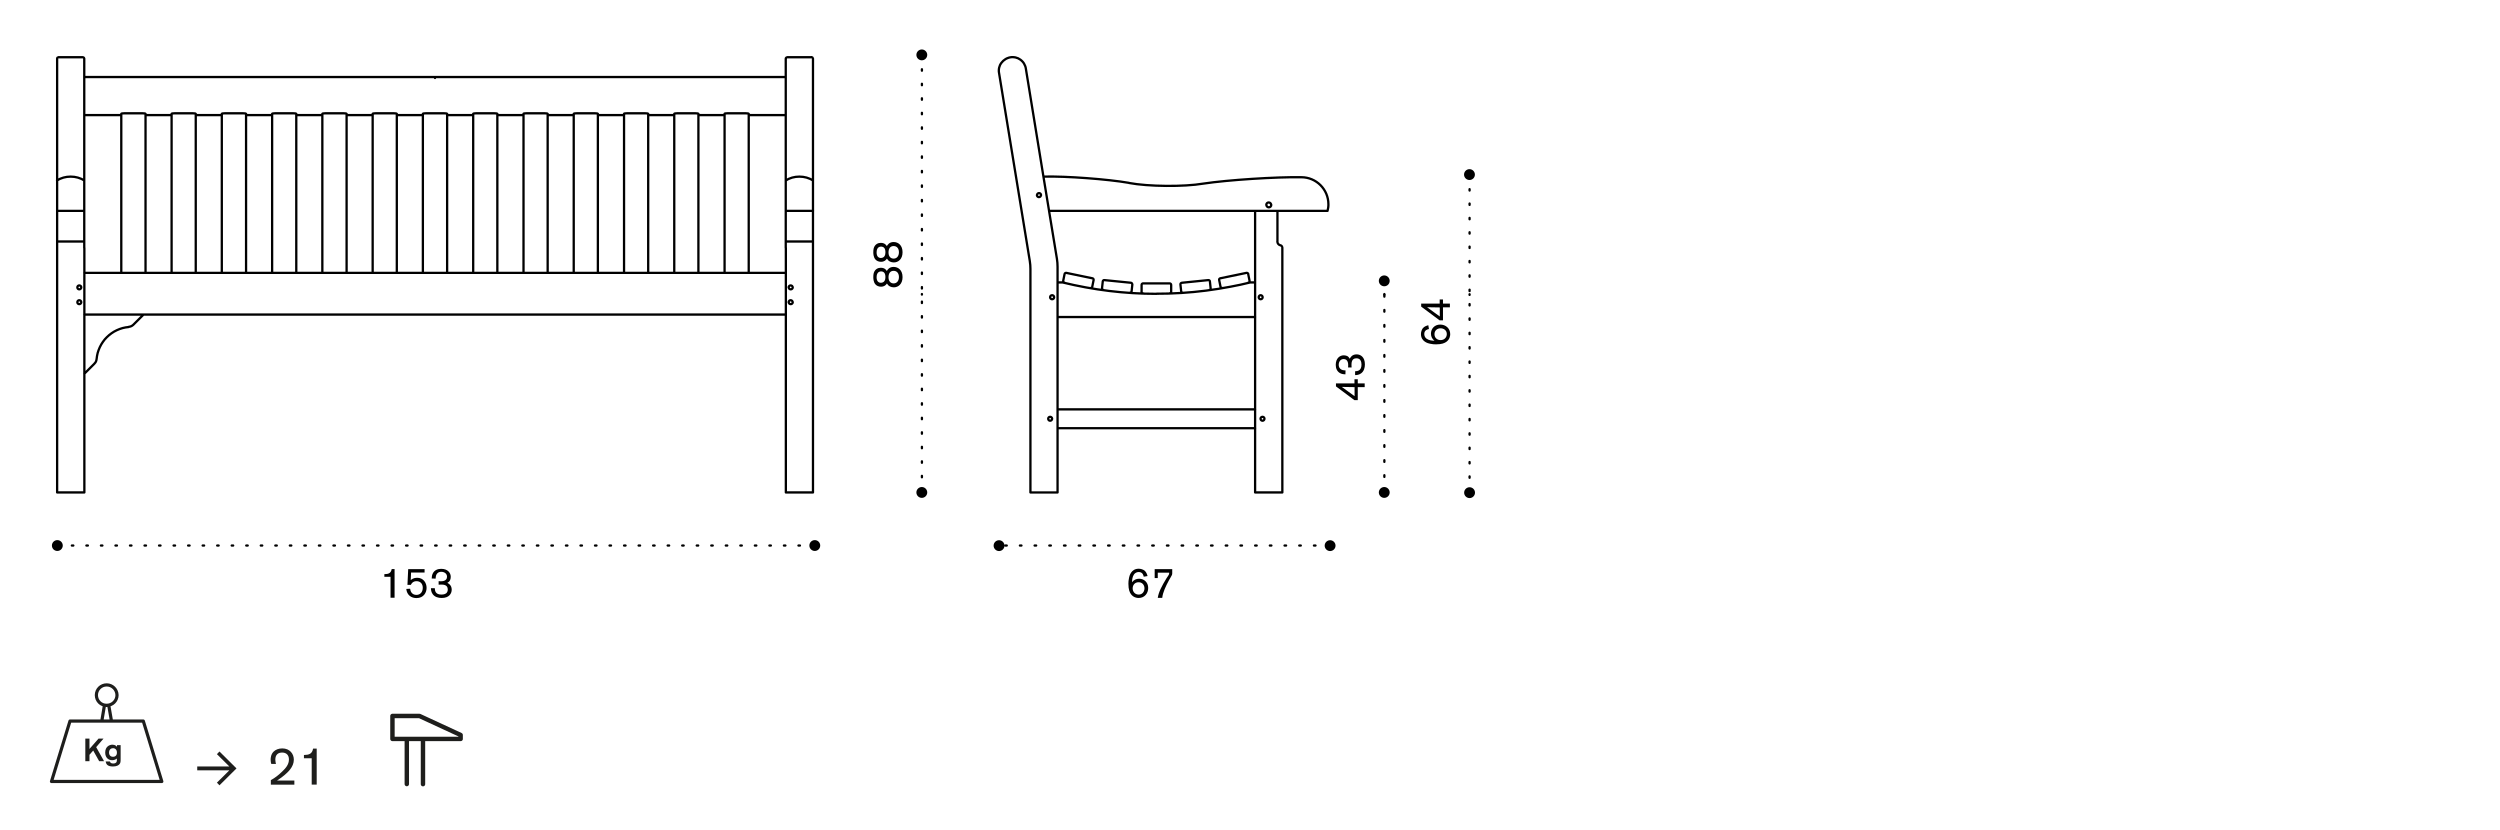 <?xml version="1.0" encoding="utf-8"?>
<!-- Generator: Adobe Illustrator 25.3.1, SVG Export Plug-In . SVG Version: 6.00 Build 0)  -->
<svg version="1.1" id="Livello_1" xmlns="http://www.w3.org/2000/svg" xmlns:xlink="http://www.w3.org/1999/xlink" x="0px" y="0px"
	 width="235px" height="78.06px" viewBox="0 0 235 78.06" style="enable-background:new 0 0 235 78.06;" xml:space="preserve">
<style type="text/css">
	.st0{fill:none;}
	.st1{fill:none;stroke:#000000;stroke-width:0.216;stroke-linecap:round;stroke-linejoin:round;}
	.st2{fill:none;stroke:#000000;stroke-width:0.216;stroke-linecap:round;stroke-linejoin:round;stroke-dasharray:0.128,1.222;}
	.st3{fill:none;stroke:#000000;stroke-width:0.216;stroke-linecap:round;stroke-linejoin:round;stroke-dasharray:0.159,1.253;}
	.st4{fill:none;stroke:#000000;stroke-width:0.216;stroke-linecap:round;stroke-linejoin:round;stroke-dasharray:0.135,1.23;}
	.st5{fill:none;stroke:#000000;stroke-width:0.216;stroke-linecap:round;stroke-linejoin:round;stroke-dasharray:0.144,1.238;}
	.st6{fill:none;stroke:#000000;stroke-width:0.216;stroke-linecap:round;stroke-linejoin:round;stroke-dasharray:0.136,1.23;}
	.st7{fill:none;stroke:#1E1E1C;stroke-width:0.416;stroke-linecap:round;stroke-linejoin:round;}
	.st8{fill:none;stroke:#1E1E1C;stroke-width:0.3;stroke-linecap:round;stroke-linejoin:round;}
	.st9{fill:#1E1E1C;}
</style>
<g>
	<path class="st0" d="M117.88,26.44h-0.32c0.01-0.02,0.02-0.04,0.01-0.06l-0.13-0.64c-0.01-0.03-0.02-0.05-0.05-0.07
		c-0.02-0.03-0.03-0.07-0.06-0.09c-0.06-0.04-0.12-0.06-0.19-0.04l-2.46,0.5c-0.07,0.01-0.12,0.05-0.16,0.11
		c-0.02,0.03-0.01,0.07-0.02,0.11c-0.02,0.02-0.02,0.05-0.02,0.08l0.13,0.64c0,0.01,0.01,0.02,0.02,0.03
		c-0.25,0.04-0.49,0.08-0.74,0.12c0-0.01,0.01-0.02,0.01-0.03l-0.07-0.65c0-0.03-0.02-0.06-0.04-0.07
		c-0.02-0.03-0.02-0.07-0.05-0.09c-0.03-0.02-0.07-0.02-0.1-0.03c-0.02-0.02-0.05-0.03-0.08-0.02l-2.5,0.25h0
		c-0.14,0.02-0.23,0.14-0.22,0.27l0.07,0.65c0,0.02,0.01,0.03,0.02,0.04c-0.25,0.01-0.5,0.01-0.75,0.02c0-0.01,0.01-0.02,0.01-0.03
		v-0.65c0-0.14-0.11-0.25-0.25-0.25h-2.51c-0.14,0-0.25,0.11-0.25,0.25v0.65c0,0.01,0.01,0.02,0.01,0.03
		c-0.25-0.01-0.5-0.01-0.75-0.03c0-0.01,0.02-0.03,0.02-0.04l0.07-0.65c0.01-0.14-0.09-0.26-0.22-0.27h0l-2.49-0.25
		c-0.1-0.01-0.19,0.06-0.23,0.15c-0.02,0.01-0.03,0.04-0.03,0.06c0,0,0,0.01,0,0.01l-0.07,0.65c0,0.01,0,0.02,0,0.03
		c-0.25-0.03-0.49-0.07-0.74-0.12c0.01-0.01,0.01-0.02,0.02-0.03l0.13-0.64c0.01-0.03,0-0.06-0.01-0.08c-0.01-0.04,0-0.08-0.02-0.11
		c-0.02-0.03-0.06-0.04-0.09-0.06c-0.01-0.02-0.04-0.04-0.07-0.05l-2.46-0.5c-0.13-0.03-0.26,0.06-0.29,0.19l-0.13,0.64
		c0,0.02,0.01,0.04,0.01,0.06h-0.32v-1.37c0-0.26-0.02-0.52-0.06-0.77l-0.72-4.38h19.14V26.44z M117.88,38.38H99.52v-8.47h18.36
		V38.38z M122.33,16.55C122.33,16.55,122.33,16.55,122.33,16.55c-2.39-0.06-6.88,0.24-9.24,0.6l0,0v0
		c-1.82,0.31-5.13,0.28-6.94-0.06h0v0c-2.03-0.35-5.89-0.64-7.97-0.6L96.53,6.43c-0.01-0.09-0.04-0.18-0.07-0.26
		C96.43,6.08,96.39,6,96.34,5.92c-0.05-0.08-0.1-0.15-0.16-0.21c-0.06-0.06-0.13-0.13-0.21-0.18c-0.07-0.06-0.15-0.1-0.24-0.14
		c-0.08-0.04-0.17-0.07-0.26-0.09c-0.09-0.02-0.18-0.03-0.27-0.04s-0.18,0-0.27,0.01c-0.09,0.02-0.18,0.04-0.26,0.07
		c-0.08,0.03-0.16,0.07-0.24,0.12c-0.08,0.05-0.15,0.1-0.22,0.17c-0.07,0.06-0.12,0.13-0.18,0.2c-0.05,0.07-0.1,0.15-0.13,0.23
		c-0.04,0.08-0.07,0.17-0.09,0.26c-0.02,0.09-0.03,0.18-0.04,0.27c0,0.09,0,0.18,0.01,0.27l2.89,17.67
		c0.04,0.23,0.06,0.48,0.06,0.73v21.01c0,0.06,0.05,0.11,0.11,0.11h0.14h2.28h0.14c0.06,0,0.11-0.05,0.11-0.11v-5.93h18.36v5.93
		c0,0.06,0.05,0.11,0.11,0.11h0.14h2.27h0.14c0.06,0,0.11-0.05,0.11-0.11V23.3v-0.02c0,0,0,0,0-0.01c0,0,0-0.01,0-0.01
		c0-0.03,0-0.05-0.01-0.07c-0.01-0.03-0.02-0.05-0.03-0.08c-0.02-0.03-0.05-0.07-0.08-0.09c-0.02-0.01-0.04-0.03-0.05-0.04
		c-0.01-0.01-0.02-0.01-0.05-0.02h0c0,0-0.01,0-0.02-0.01h0c0,0,0,0,0,0l-0.01,0c-0.11-0.02-0.2-0.14-0.2-0.25v0v0v-2.77h4.14h0.13
		h0.34c0.03,0,0.05-0.02,0.07-0.03l0,0c0.01-0.01,0.02-0.03,0.03-0.04c0.05-0.17,0.09-0.48,0.08-0.65
		C124.97,17.74,123.79,16.55,122.33,16.55"/>
	<path class="st1" d="M99.41,29.8h18.58 M99.88,26.55L99.88,26.55h-0.01h-0.02h-0.1h-0.17h-0.17 M99.88,26.55
		c1.44,0.35,2.9,0.62,4.38,0.8c1.47,0.18,2.96,0.27,4.44,0.27 M117.52,26.55L117.52,26.55h0.01h0.02h0.1h0.16h0.17 M117.52,26.55
		c-0.61,0.15-1.23,0.29-1.85,0.4c-0.77,0.15-1.54,0.27-2.31,0.37c-0.77,0.1-1.55,0.17-2.33,0.22c-0.78,0.05-1.56,0.07-2.34,0.07
		 M124.79,19.82h-0.01h-0.04h-0.07h-0.1h-0.12 M124.45,19.82L124.45,19.82h-0.02h-0.02h-0.04h-0.04 M124.32,19.82H98.61
		 M119.5,19.26c0,0.13-0.1,0.23-0.23,0.23c-0.13,0-0.23-0.1-0.23-0.23 M119.03,19.26c0-0.13,0.1-0.23,0.23-0.23
		c0.13,0,0.23,0.11,0.23,0.23 M98.13,16.89l0.48,2.92 M117.99,38.48H99.41 M117.99,40.25H99.41 M120.54,23.3v22.99h-2.56V19.82
		 M120.08,19.82v2.88 M119.84,19.82h-1.72 M118.5,27.75c0.1,0,0.19,0.08,0.19,0.19c0,0.1-0.08,0.19-0.19,0.19 M118.5,28.13
		c-0.1,0-0.18-0.08-0.18-0.19c0-0.11,0.08-0.19,0.18-0.19 M118.68,39.18c0.1,0,0.18,0.08,0.18,0.18c0,0.1-0.08,0.19-0.18,0.19
		 M118.68,39.55c-0.1,0-0.19-0.08-0.19-0.19c0-0.1,0.08-0.18,0.19-0.18 M120.54,23.28v0.01 M120.36,23.06
		c-0.16-0.03-0.29-0.19-0.29-0.36 M120.54,23.28c0-0.02,0-0.04-0.01-0.06c0-0.02-0.01-0.04-0.02-0.05
		c-0.01-0.02-0.03-0.04-0.05-0.06c-0.01-0.01-0.03-0.02-0.04-0.03c-0.01,0-0.01,0-0.02-0.01c0,0-0.01,0-0.01-0.01c0,0,0,0-0.01,0
		l0,0h0l0,0h0 M113.58,26.33l-2.49,0.25 M110.96,26.74l0.07,0.64 M110.96,26.74c-0.01-0.08,0.05-0.15,0.12-0.15 M113.58,26.33
		c0.08-0.01,0.15,0.05,0.15,0.12 M113.8,27.1l-0.07-0.65 M113.8,27.1c0.01,0.08-0.05,0.15-0.12,0.16 M111.18,27.51
		c-0.07,0.01-0.14-0.05-0.15-0.13 M117.17,25.65l-2.46,0.51 M114.6,26.32l0.13,0.64 M114.6,26.32c-0.02-0.07,0.03-0.15,0.11-0.16
		 M117.17,25.65c0.07-0.01,0.15,0.03,0.17,0.11 M117.46,26.4l-0.13-0.64 M117.46,26.4c0.02,0.08-0.03,0.15-0.11,0.16 M114.9,27.07
		c-0.07,0.01-0.15-0.03-0.16-0.11 M107.31,26.78v0.65 M107.31,26.78c0-0.08,0.06-0.14,0.14-0.14 M109.95,26.64h-2.51 M109.95,26.64
		c0.08,0,0.14,0.06,0.14,0.14 M110.09,27.43v-0.65 M110.09,27.43c0,0.08-0.06,0.14-0.14,0.14 M107.44,27.57
		c-0.08,0-0.14-0.06-0.14-0.14 M103.66,26.45l-0.07,0.65 M103.66,26.45c0.01-0.08,0.08-0.13,0.15-0.12 M106.31,26.58l-2.5-0.25
		 M106.31,26.58c0.07,0.01,0.13,0.08,0.12,0.15 M106.37,27.38l0.07-0.64 M106.37,27.38c-0.01,0.08-0.08,0.13-0.15,0.13
		 M103.72,27.26c-0.08-0.01-0.13-0.08-0.12-0.16 M100.07,25.76l-0.13,0.64 M100.07,25.76c0.01-0.07,0.09-0.12,0.16-0.11
		 M102.69,26.16l-2.46-0.51 M102.69,26.16c0.08,0.01,0.12,0.09,0.11,0.16 M102.67,26.96l0.13-0.64 M102.67,26.96
		c-0.01,0.08-0.09,0.12-0.16,0.11 M100.05,26.56c-0.08-0.01-0.12-0.09-0.11-0.16 M94.96,5.39c0.08-0.02,0.17-0.02,0.25-0.02
		c0.08,0,0.17,0.02,0.25,0.03c0.08,0.02,0.16,0.05,0.24,0.08c0.08,0.04,0.15,0.08,0.22,0.13c0.07,0.05,0.13,0.11,0.19,0.17
		c0.06,0.06,0.11,0.13,0.15,0.2c0.04,0.07,0.08,0.15,0.11,0.23c0.03,0.08,0.05,0.16,0.06,0.24 M94.96,5.39
		c-0.08,0.01-0.16,0.04-0.24,0.07c-0.08,0.03-0.15,0.06-0.22,0.11c-0.07,0.05-0.14,0.1-0.2,0.15c-0.06,0.06-0.12,0.12-0.17,0.19
		C94.08,5.97,94.04,6.05,94,6.12c-0.03,0.08-0.06,0.16-0.08,0.24c-0.02,0.08-0.03,0.17-0.03,0.25c0,0.08,0,0.17,0.02,0.25
		 M99.35,24.32c0.04,0.25,0.06,0.5,0.06,0.75 M96.86,25.28c0-0.25-0.02-0.5-0.06-0.75 M96.86,25.28v21.01h2.55V25.07 M98.13,16.89
		L96.43,6.45 M99.35,24.32l-0.74-4.5 M97.85,18.34c0,0.1-0.08,0.19-0.19,0.19c-0.1,0-0.19-0.08-0.19-0.19 M97.48,18.34
		c0-0.1,0.08-0.19,0.19-0.19c0.1,0,0.19,0.08,0.19,0.19 M99.09,27.94c0,0.1-0.08,0.19-0.19,0.19c-0.1,0-0.19-0.08-0.19-0.19
		 M98.71,27.94c0-0.11,0.08-0.19,0.19-0.19c0.1,0,0.19,0.08,0.19,0.19 M98.9,39.36c0,0.1-0.08,0.19-0.19,0.19
		c-0.1,0-0.18-0.08-0.18-0.19 M98.53,39.36c0-0.1,0.08-0.18,0.18-0.18c0.1,0,0.19,0.08,0.19,0.18 M93.91,6.86l2.89,17.67
		 M113.11,17.26c-1.82,0.31-5.17,0.28-6.98-0.06 M113.11,17.26c2.34-0.35,6.85-0.64,9.22-0.6 M122.33,16.66
		c1.4,0,2.54,1.14,2.54,2.54c0.01,0.16-0.03,0.46-0.08,0.62 M98.09,16.6h0.06 M98.15,16.6c2.06-0.05,5.95,0.24,7.98,0.59"/>
	<path class="st0" d="M73.75,17.11v2.71v2.88v0.6v2.25h-3.27V10.93h3.27V17.11z M68,25.55h-2.23V10.93H68V25.55z M63.27,25.55h-2.23
		V10.93h2.23V25.55z M58.55,25.55h-2.23V10.93h2.23V25.55z M53.82,25.55h-2.23V10.93h2.23V25.55z M49.1,25.55h-2.23V10.93h2.23
		V25.55z M44.37,25.55h-2.23V10.93h2.23V25.55z M39.65,25.55h-2.23V10.93h2.23V25.55z M34.92,25.55h-2.23V10.93h2.23V25.55z
		 M30.2,25.55h-2.23V10.93h2.23V25.55z M25.47,25.55h-2.23V10.93h2.23V25.55z M20.74,25.55h-2.23V10.93h2.23V25.55z M16.02,25.55
		h-2.23V10.93h2.23V25.55z M11.29,25.55H8.03V23.3v-0.6v-2.88v-2.71c0,0,0-0.01,0-0.01c0,0,0,0,0-0.01v-0.04v-0.08v-6.04h3.27V25.55
		z M76.52,5.49c0-0.01-0.01-0.04-0.01-0.05c-0.01-0.01-0.01-0.03-0.02-0.05c-0.01-0.01-0.02-0.03-0.03-0.05
		c-0.01-0.01-0.02-0.02-0.04-0.04c-0.01-0.01-0.03-0.02-0.04-0.03c-0.02-0.01-0.03-0.01-0.05-0.01c-0.01,0-0.03-0.01-0.05-0.01l0,0
		c0,0,0,0-0.01,0H74c0,0,0,0,0,0s-0.01,0-0.01,0c-0.02,0-0.04,0.01-0.07,0.01c-0.02,0.01-0.05,0.02-0.07,0.04
		c-0.02,0.02-0.04,0.03-0.06,0.06c-0.01,0.01-0.02,0.02-0.02,0.04c0,0-0.01,0.03-0.01,0.03c0,0.01-0.01,0.04-0.01,0.04
		c0,0.01,0,0.04,0,0.04v0v0.01v0.93v0.67H40.89H8.03V6.47V5.51c0,0,0,0,0-0.01c0,0,0,0,0-0.01c0-0.01,0-0.03,0-0.04
		c0-0.01-0.01-0.03-0.01-0.03c0,0-0.01-0.03-0.02-0.04C7.98,5.36,7.96,5.34,7.94,5.32C7.91,5.31,7.89,5.29,7.86,5.28
		C7.83,5.27,7.81,5.27,7.79,5.27H7.78h0H5.5l-0.01,0l-0.01,0c-0.01,0-0.03,0-0.04,0.01c-0.02,0-0.04,0.01-0.05,0.02
		C5.39,5.3,5.38,5.31,5.36,5.32C5.34,5.33,5.33,5.34,5.32,5.35C5.31,5.37,5.3,5.38,5.29,5.39C5.29,5.4,5.27,5.43,5.27,5.44
		C5.27,5.45,5.26,5.46,5.26,5.49c0,0.01,0.01,0.02,0.01,0.03c0,0.01-0.01,0.02-0.01,0.02v0.93v10.5v0.08c0,0,0,0.01,0,0.01
		c0,0.01,0,0.01,0,0.01v0.02c0,0,0.01,0.01,0.01,0.01c0,0.01-0.01,0.01-0.01,0.01v2.7v2.88v0.6v22.99c0,0.06,0.05,0.11,0.11,0.11
		H5.5h2.28h0.14c0.06,0,0.11-0.05,0.11-0.11v-11.1l0.93-0.93h0c0.07-0.07,0.12-0.14,0.16-0.23c0.04-0.08,0.06-0.17,0.07-0.27
		c0.02-0.19,0.05-0.37,0.1-0.55c0.05-0.18,0.11-0.36,0.19-0.52c0.08-0.17,0.17-0.33,0.28-0.48c0.11-0.15,0.23-0.3,0.36-0.43
		c0.13-0.13,0.28-0.25,0.43-0.36c0.15-0.11,0.32-0.2,0.49-0.28c0.17-0.08,0.34-0.15,0.52-0.2c0.18-0.05,0.36-0.08,0.55-0.1
		c0.09-0.01,0.18-0.03,0.27-0.07c0.08-0.04,0.16-0.1,0.23-0.16l0.93-0.93h27.35h32.86v16.61c0,0.06,0.05,0.11,0.11,0.11H74h2.27
		h0.14c0.06,0,0.11-0.05,0.11-0.11V23.3v-0.6v-2.88v-2.71c0-0.01,0-0.01,0-0.01c0,0,0,0,0-0.01v-0.04v-0.08V6.47V5.51v0V5.49"/>
	<path class="st1" d="M13.4,10.65h-1.72 M13.68,25.65V10.7 M13.68,10.7c0-0.03-0.12-0.05-0.28-0.05 M11.68,10.65
		c-0.15,0-0.28,0.02-0.28,0.05 M11.4,10.7v14.95 M37.03,10.65h-1.72 M35.31,10.65c-0.15,0-0.28,0.02-0.28,0.05 M35.03,10.7v14.95
		 M37.3,25.65V10.7 M37.3,10.7c0-0.03-0.12-0.05-0.28-0.05 M7.92,6.47v-0.2v-0.2V5.98V5.89V5.73V5.61V5.57V5.54V5.52v0.01
		 M5.37,6.47v-0.2v-0.2V5.98V5.89V5.73V5.61V5.57V5.54V5.52 M7.92,16.97V6.47 M5.37,16.97V6.47 M32.3,10.65h-1.72 M30.58,10.65
		c-0.15,0-0.28,0.02-0.28,0.05 M30.3,10.7v14.95 M32.58,25.65V10.7 M32.58,10.7c0-0.03-0.12-0.05-0.28-0.05 M18.13,10.65h-1.72
		 M18.4,25.65V10.7 M18.4,10.7c0-0.03-0.12-0.05-0.28-0.05 M16.41,10.65c-0.15,0-0.28,0.02-0.28,0.05 M16.13,10.7v14.95
		 M12.53,30.53c-0.06,0.05-0.12,0.1-0.19,0.13c-0.07,0.03-0.15,0.06-0.23,0.06 M9.08,33.75c-0.01,0.08-0.03,0.16-0.06,0.23
		c-0.03,0.07-0.08,0.14-0.14,0.19 M9.08,33.75c0.02-0.19,0.05-0.38,0.1-0.57c0.05-0.18,0.12-0.36,0.2-0.54
		c0.08-0.18,0.18-0.34,0.29-0.5c0.11-0.16,0.23-0.31,0.37-0.44c0.14-0.14,0.28-0.26,0.44-0.37c0.16-0.11,0.32-0.21,0.5-0.29
		c0.17-0.08,0.36-0.15,0.54-0.2c0.18-0.05,0.38-0.08,0.57-0.1 M8.88,34.18l-0.96,0.96 M12.53,30.53l0.96-0.96 M13.49,29.57h-0.13
		 M27.58,10.65h-1.72 M25.86,10.65c-0.15,0-0.28,0.02-0.28,0.05 M25.58,10.7v14.95 M27.85,25.65V10.7 M27.85,10.7
		c0-0.03-0.12-0.05-0.28-0.05 M22.85,10.65h-1.72 M21.13,10.65c-0.15,0-0.28,0.02-0.28,0.05 M20.85,10.7v14.95 M23.13,25.65V10.7
		 M23.13,10.7c0-0.03-0.12-0.05-0.28-0.05 M76.42,17.05v-0.08 M76.42,17.09v-0.01v-0.03 M76.42,16.97c-0.71-0.49-1.85-0.49-2.55,0
		 M73.86,19.82L73.86,19.82h0.03h0.02h0.02 M73.86,19.82v-0.48v-0.49v-0.47v-0.42V17.6v-0.27v-0.17v-0.06 M76.35,19.82L76.35,19.82
		h0.03h0.02h0.02h0.01 M76.42,17.11v0.06v0.17v0.27v0.36v0.42v0.47v0.49v0.48 M73.93,19.82h0.33h0.35h0.26h0.26h0.26h0.26h0.25h0.24
		h0.21 M76.42,22.7v-2.88 M73.86,19.82v2.88 M76.19,22.7H74.1 M73.86,22.7h0.23 M73.86,22.7v0.6 M76.42,23.3v-0.6 M76.42,22.7h-0.23
		 M76.42,23.3v22.99h-2.55V23.3 M74.14,27.01c0,0.11,0.08,0.19,0.19,0.19c0.1,0,0.19-0.08,0.19-0.19 M74.51,27.01
		c0-0.1-0.08-0.18-0.19-0.18c-0.1,0-0.19,0.08-0.19,0.18 M74.14,28.41c0,0.1,0.08,0.18,0.19,0.18c0.1,0,0.19-0.08,0.19-0.18
		 M74.51,28.41c0-0.1-0.08-0.19-0.19-0.19c-0.1,0-0.19,0.08-0.19,0.19 M73.86,29.57H40.89 M40.89,10.65h0.86 M42.03,10.7v14.95
		 M42.03,10.7c0-0.03-0.12-0.05-0.28-0.05 M44.76,10.65h1.72 M46.75,10.7v14.95 M46.75,10.7c0-0.03-0.12-0.05-0.28-0.05
		 M44.48,25.65V10.7 M44.76,10.65c-0.15,0-0.28,0.02-0.28,0.05 M49.48,10.65h1.72 M49.21,25.65V10.7 M49.48,10.65
		c-0.15,0-0.28,0.02-0.28,0.05 M51.48,10.7v14.95 M51.48,10.7c0-0.03-0.12-0.05-0.28-0.05 M54.21,10.65h1.72 M56.2,10.7v14.95
		 M56.2,10.7c0-0.03-0.12-0.05-0.28-0.05 M53.93,25.65V10.7 M54.21,10.65c-0.15,0-0.28,0.02-0.28,0.05 M58.93,10.65h1.72
		 M58.66,25.65V10.7 M58.93,10.65c-0.15,0-0.28,0.02-0.28,0.05 M60.93,10.7v14.95 M60.93,10.7c0-0.03-0.12-0.05-0.28-0.05
		 M63.66,10.65h1.72 M65.65,10.7v14.95 M65.65,10.7c0-0.03-0.12-0.05-0.28-0.05 M63.38,25.65V10.7 M63.66,10.65
		c-0.15,0-0.28,0.02-0.28,0.05 M68.38,10.65h1.72 M70.38,10.7v14.95 M70.38,10.7c0-0.03-0.12-0.05-0.28-0.05 M68.11,25.65V10.7
		 M68.38,10.65c-0.15,0-0.28,0.02-0.28,0.05 M76.42,6.47v-0.2v-0.2V5.98V5.89V5.73V5.61V5.57V5.54V5.52v0 M73.86,6.47V6.45V6.42V6.4
		V6.38V6.36V6.33V6.31V6.29V6.27v-0.1v-0.1V5.98V5.89V5.8V5.73V5.67V5.61V5.57V5.54V5.52V5.52v0v0v0v0.01 M73.86,17.11V6.47
		 M76.42,16.97V6.47 M44.48,10.82h-2.45 M49.21,10.82h-2.45 M53.93,10.82h-2.45 M58.66,10.82H56.2 M63.38,10.82h-2.45 M68.11,10.82
		h-2.45 M73.86,10.82h-3.48 M40.89,10.65h-0.86 M40.03,10.65c-0.15,0-0.28,0.02-0.28,0.05 M39.75,10.7v14.95 M7.92,29.57h32.97
		 M40.89,7.33V7.24 M37.3,10.82h2.45 M32.58,10.82h2.45 M27.85,10.82h2.45 M23.13,10.82h2.45 M18.4,10.82h2.45 M13.68,10.82h2.45
		 M7.92,10.82h3.48 M7.92,17.05v-0.08 M5.37,17.05v-0.08 M7.92,17.09v-0.01v-0.03 M5.37,17.09v-0.01v-0.03 M7.92,16.97
		c-0.71-0.49-1.85-0.49-2.56,0 M7.92,19.82L7.92,19.82H7.9H7.85 M7.92,19.82v-0.03v-0.03v-0.03V19.7v-0.03v-0.03v-0.03v-0.03v-0.12
		v-0.12v-0.12V19.1v-0.25v-0.24v-0.23v-0.22v-0.2v-0.18v-0.17v-0.15v-0.12v-0.1v-0.04v-0.03v-0.02v-0.02v0v-0.01v0 M5.44,19.82H5.41
		H5.38H5.37h0 M5.37,19.82v-0.03v-0.03v-0.03V19.7v-0.03v-0.03v-0.03v-0.03v-0.12v-0.12v-0.12V19.1v-0.25v-0.24v-0.23v-0.22v-0.2
		v-0.18v-0.17v-0.15v-0.12v-0.1v-0.04v-0.03v-0.02v-0.02v0v-0.01v0 M7.85,19.82H7.57h-0.3H7.19H7.12H6.96H6.65H6.49H6.33H6.02h-0.3
		H5.57H5.44 M5.37,22.7v-2.88 M7.92,19.82v2.88 M5.6,22.7h2.09 M7.92,22.7v0.6 M7.92,22.7H7.69 M5.37,22.7H5.6 M5.37,23.3v-0.6
		 M5.37,23.3c0-0.01,0-0.03,0-0.04 M5.37,23.3v22.99h2.56V23.3 M7.27,27.01c0,0.11,0.08,0.19,0.18,0.19c0.1,0,0.19-0.08,0.19-0.19
		 M7.64,27.01c0-0.1-0.08-0.18-0.19-0.18c-0.1,0-0.18,0.08-0.18,0.18 M7.27,28.41c0,0.1,0.08,0.18,0.18,0.18
		c0.1,0,0.19-0.08,0.19-0.18 M7.64,28.41c0-0.1-0.08-0.19-0.19-0.19c-0.1,0-0.18,0.08-0.18,0.19 M7.92,23.26c0,0.01,0,0.02,0,0.04
		 M7.92,5.52c0,0,0-0.01,0-0.01V5.5c0,0,0-0.01,0-0.01c0-0.01,0-0.01-0.01-0.02c0-0.01-0.01-0.01-0.01-0.02
		C7.89,5.43,7.88,5.42,7.87,5.41C7.86,5.4,7.84,5.39,7.83,5.39C7.81,5.38,7.8,5.38,7.78,5.38 M5.51,5.38c-0.01,0-0.02,0-0.03,0
		c-0.01,0-0.02,0.01-0.03,0.01c-0.01,0-0.02,0.01-0.03,0.02C5.41,5.41,5.41,5.42,5.4,5.42C5.39,5.43,5.39,5.44,5.38,5.45
		c0,0,0,0.01,0,0.01c0,0,0,0.01,0,0.01c0,0.01,0,0.01-0.01,0.02c0,0.01,0,0.01,0,0.02 M7.78,5.38H5.51 M73.86,25.65H40.89
		 M76.42,5.52c0-0.01,0-0.01,0-0.02c0-0.01,0-0.01-0.01-0.02c0-0.01-0.01-0.02-0.01-0.03c0-0.01-0.01-0.02-0.02-0.03
		c-0.01-0.01-0.01-0.01-0.02-0.02c-0.01,0-0.02-0.01-0.03-0.02c-0.01,0-0.02-0.01-0.03-0.01c-0.01,0-0.02,0-0.03,0 M74,5.38
		c-0.01,0-0.03,0-0.04,0.01c-0.01,0-0.03,0.01-0.04,0.02c-0.01,0.01-0.02,0.02-0.03,0.03c0,0.01-0.01,0.01-0.01,0.02
		c0,0,0,0.01-0.01,0.01c0,0.01,0,0.01,0,0.02c0,0,0,0.01,0,0.01c0,0,0,0.01,0,0.01v0.02 M76.28,5.38H74 M73.86,7.24H40.89
		 M40.89,25.65H7.92 M40.89,7.24H7.92 M138.14,46.31v-0.05"/>
</g>
<line class="st2" x1="138.14" y1="46.26" x2="138.14" y2="16.41"/>
<line class="st1" x1="138.14" y1="27.72" x2="138.14" y2="27.66"/>
<g>
	<path d="M138.14,46.82c-0.28,0-0.51-0.23-0.51-0.51c0-0.28,0.23-0.51,0.51-0.51c0.28,0,0.51,0.23,0.51,0.51
		C138.65,46.59,138.42,46.82,138.14,46.82"/>
	<path d="M138.13,16.92c-0.28,0-0.51-0.23-0.51-0.51c0-0.28,0.23-0.51,0.51-0.51c0.28,0,0.51,0.23,0.51,0.51
		C138.64,16.69,138.42,16.92,138.13,16.92"/>
</g>
<g>
	<path d="M134.32,30.93c-0.1,0.02-0.44,0.08-0.44,0.47c0,0.17,0.08,0.34,0.22,0.44c0.23,0.16,0.49,0.18,0.74,0.19
		c-0.22-0.17-0.33-0.39-0.33-0.67c0-0.44,0.32-0.85,0.87-0.85c0.5,0,0.94,0.34,0.94,0.9c0,0.18-0.05,0.49-0.36,0.72
		c-0.17,0.12-0.42,0.24-0.98,0.24c-0.15,0-0.34-0.01-0.56-0.06c-0.15-0.03-0.85-0.18-0.85-0.91c0-0.2,0.07-0.4,0.17-0.54
		c0.15-0.19,0.39-0.25,0.52-0.29L134.32,30.93z M134.84,31.41c0,0.37,0.28,0.56,0.58,0.56c0.32,0,0.58-0.23,0.58-0.57
		c0-0.37-0.31-0.54-0.59-0.54C135.12,30.86,134.84,31.05,134.84,31.41z"/>
	<path d="M135.34,28.15h0.3v0.39h0.65v0.35h-0.65v1.22h-0.32l-1.73-1.29v-0.28h1.74V28.15z M135.34,28.9l-1.2-0.02l1.2,0.87V28.9z"
		/>
</g>
<line class="st1" x1="130.12" y1="46.29" x2="130.12" y2="46.24"/>
<line class="st3" x1="130.13" y1="46.24" x2="130.13" y2="26.32"/>
<line class="st1" x1="130.13" y1="27.7" x2="130.13" y2="27.64"/>
<g>
	<path d="M130.12,46.8c-0.28,0-0.51-0.23-0.51-0.51c0-0.28,0.23-0.51,0.51-0.51c0.28,0,0.51,0.23,0.51,0.51
		C130.63,46.57,130.4,46.8,130.12,46.8"/>
	<path d="M130.12,26.91c-0.28,0-0.51-0.23-0.51-0.51c0-0.28,0.23-0.51,0.51-0.51c0.28,0,0.51,0.23,0.51,0.51
		C130.63,26.69,130.4,26.91,130.12,26.91"/>
</g>
<g>
	<path d="M127.33,35.65h0.3v0.39h0.65v0.35h-0.65v1.22h-0.32l-1.73-1.29v-0.28h1.74V35.65z M127.33,36.39l-1.2-0.02l1.2,0.87V36.39z
		"/>
	<path d="M126.47,35.19c-0.16-0.01-0.29-0.02-0.43-0.08c-0.36-0.15-0.48-0.49-0.48-0.81c0-0.63,0.39-0.9,0.75-0.9
		c0.1,0,0.22,0.02,0.31,0.06c0.13,0.06,0.18,0.14,0.26,0.26c0.05-0.1,0.2-0.41,0.64-0.41c0.37,0,0.78,0.25,0.78,0.94
		c0,0.32-0.09,0.65-0.35,0.84c-0.2,0.15-0.42,0.17-0.57,0.17v-0.36c0.25-0.01,0.6-0.06,0.6-0.63c0-0.09-0.01-0.29-0.12-0.44
		c-0.1-0.12-0.24-0.15-0.36-0.15c-0.46,0-0.46,0.44-0.46,0.63c0,0.1,0,0.15,0.01,0.23h-0.33c0-0.07,0.01-0.11,0.01-0.2
		c0-0.12,0-0.59-0.43-0.59c-0.28,0-0.46,0.24-0.46,0.54c0,0.08,0.01,0.26,0.16,0.39c0.14,0.12,0.3,0.13,0.48,0.14L126.47,35.19z"/>
</g>
<line class="st1" x1="86.65" y1="46.29" x2="86.65" y2="46.23"/>
<line class="st4" x1="86.66" y1="46.23" x2="86.66" y2="5.15"/>
<line class="st1" x1="86.66" y1="27.69" x2="86.66" y2="27.64"/>
<g>
	<path d="M86.65,46.8c-0.28,0-0.51-0.23-0.51-0.51c0-0.28,0.23-0.51,0.51-0.51c0.28,0,0.51,0.23,0.51,0.51
		C87.16,46.57,86.93,46.8,86.65,46.8"/>
	<path d="M86.65,5.67c-0.28,0-0.51-0.23-0.51-0.51c0-0.28,0.23-0.51,0.51-0.51c0.28,0,0.51,0.23,0.51,0.51
		C87.16,5.44,86.93,5.67,86.65,5.67"/>
</g>
<g>
	<path d="M84,25.09c0.44,0,0.84,0.31,0.84,0.96c0,0.66-0.41,0.96-0.82,0.96c-0.13,0-0.25-0.03-0.36-0.08
		c-0.16-0.08-0.22-0.18-0.29-0.28c-0.09,0.14-0.24,0.3-0.56,0.3c-0.21,0-0.41-0.08-0.54-0.24c-0.17-0.22-0.18-0.53-0.18-0.66
		c0-0.14,0.01-0.27,0.04-0.38c0.12-0.39,0.42-0.5,0.67-0.5c0.38,0,0.52,0.23,0.56,0.31C83.43,25.35,83.59,25.09,84,25.09z
		 M82.4,26.06c0,0.36,0.17,0.52,0.4,0.52c0.14,0,0.26-0.06,0.32-0.14c0.1-0.12,0.11-0.3,0.11-0.4c0-0.2-0.05-0.32-0.1-0.39
		c-0.06-0.08-0.17-0.14-0.32-0.14C82.45,25.53,82.4,25.87,82.4,26.06z M83.52,26.06c0,0.42,0.24,0.58,0.48,0.58
		c0.32,0,0.5-0.26,0.5-0.6c0-0.36-0.2-0.59-0.51-0.58C83.69,25.46,83.52,25.69,83.52,26.06z"/>
	<path d="M84,22.75c0.44,0,0.84,0.31,0.84,0.96c0,0.66-0.41,0.96-0.82,0.96c-0.13,0-0.25-0.03-0.36-0.08
		c-0.16-0.08-0.22-0.18-0.29-0.28c-0.09,0.14-0.24,0.3-0.56,0.3c-0.21,0-0.41-0.08-0.54-0.24c-0.17-0.22-0.18-0.53-0.18-0.66
		c0-0.14,0.01-0.27,0.04-0.38c0.12-0.39,0.42-0.5,0.67-0.5c0.38,0,0.52,0.23,0.56,0.31C83.43,23.02,83.59,22.75,84,22.75z
		 M82.4,23.73c0,0.36,0.17,0.52,0.4,0.52c0.14,0,0.26-0.06,0.32-0.14c0.1-0.12,0.11-0.3,0.11-0.4c0-0.2-0.05-0.32-0.1-0.39
		c-0.06-0.08-0.17-0.14-0.32-0.14C82.45,23.19,82.4,23.54,82.4,23.73z M83.52,23.73c0,0.42,0.24,0.58,0.48,0.58
		c0.32,0,0.5-0.26,0.5-0.6c0-0.36-0.2-0.59-0.51-0.58C83.69,23.13,83.52,23.36,83.52,23.73z"/>
</g>
<line class="st5" x1="94.49" y1="51.28" x2="125.03" y2="51.28"/>
<g>
	<path d="M93.4,51.29c0-0.28,0.23-0.51,0.51-0.51c0.28,0,0.51,0.23,0.51,0.51c0,0.28-0.23,0.51-0.51,0.51
		C93.63,51.8,93.4,51.57,93.4,51.29"/>
	<path d="M124.52,51.29c0-0.28,0.23-0.51,0.51-0.51s0.51,0.23,0.51,0.51c0,0.28-0.23,0.51-0.51,0.51S124.52,51.57,124.52,51.29"/>
</g>
<g>
	<path d="M107.51,54.21c-0.02-0.1-0.08-0.44-0.47-0.44c-0.17,0-0.34,0.08-0.44,0.22c-0.16,0.23-0.18,0.49-0.19,0.74
		c0.17-0.22,0.39-0.33,0.67-0.33c0.44,0,0.85,0.32,0.85,0.87c0,0.5-0.34,0.94-0.9,0.94c-0.18,0-0.49-0.05-0.72-0.36
		c-0.12-0.17-0.24-0.42-0.24-0.98c0-0.15,0.01-0.34,0.06-0.56c0.03-0.15,0.18-0.85,0.91-0.85c0.2,0,0.4,0.07,0.54,0.17
		c0.19,0.15,0.25,0.39,0.29,0.52L107.51,54.21z M107.03,54.73c-0.37,0-0.56,0.28-0.56,0.58c0,0.32,0.23,0.58,0.57,0.58
		c0.37,0,0.54-0.31,0.54-0.59C107.58,55.01,107.39,54.73,107.03,54.73z"/>
	<path d="M108.54,53.5h1.65v0.39c-0.01,0.13-0.01,0.16-0.16,0.4l-0.14,0.24c-0.31,0.58-0.58,1.13-0.64,1.67h-0.42
		c0.08-0.55,0.37-1.1,0.82-1.84l0.12-0.18c0.13-0.19,0.14-0.23,0.13-0.35h-1.07v0.51h-0.29V53.5z"/>
</g>
<line class="st6" x1="5.39" y1="51.28" x2="76.59" y2="51.28"/>
<g>
	<path d="M4.88,51.28c0-0.28,0.23-0.51,0.51-0.51c0.28,0,0.51,0.23,0.51,0.51c0,0.28-0.23,0.51-0.51,0.51
		C5.1,51.79,4.88,51.56,4.88,51.28"/>
	<path d="M76.08,51.28c0-0.28,0.23-0.51,0.51-0.51c0.28,0,0.51,0.23,0.51,0.51c0,0.28-0.23,0.51-0.51,0.51
		C76.31,51.79,76.08,51.56,76.08,51.28"/>
</g>
<g>
	<path d="M37.09,53.5v2.69h-0.38v-1.97h-0.58v-0.25c0.38,0,0.62-0.08,0.69-0.48H37.09z"/>
	<path d="M38.37,53.5h1.54v0.32h-1.27l-0.03,0.71c0.08-0.07,0.26-0.22,0.6-0.22c0.6,0,0.89,0.49,0.89,0.95
		c0,0.42-0.26,0.96-0.95,0.96c-0.48,0-0.9-0.27-0.96-0.86l0.36-0.02c0.03,0.26,0.18,0.58,0.59,0.58c0.37,0,0.6-0.27,0.6-0.67
		c0-0.37-0.22-0.62-0.59-0.62c-0.35,0-0.49,0.25-0.53,0.35h-0.32L38.37,53.5z"/>
	<path d="M40.58,54.38c0.01-0.16,0.02-0.29,0.08-0.43c0.15-0.36,0.49-0.48,0.81-0.48c0.63,0,0.9,0.39,0.9,0.75
		c0,0.1-0.02,0.22-0.06,0.31c-0.06,0.13-0.14,0.18-0.26,0.26c0.1,0.05,0.41,0.2,0.41,0.64c0,0.37-0.25,0.78-0.94,0.78
		c-0.32,0-0.65-0.09-0.84-0.35c-0.15-0.2-0.17-0.42-0.17-0.57h0.36c0.01,0.25,0.06,0.6,0.63,0.6c0.09,0,0.29-0.01,0.44-0.12
		c0.12-0.1,0.15-0.24,0.15-0.36c0-0.46-0.44-0.46-0.63-0.46c-0.1,0-0.15,0-0.23,0.01v-0.33c0.07,0,0.11,0.01,0.2,0.01
		c0.12,0,0.59,0,0.59-0.43c0-0.28-0.24-0.46-0.54-0.46c-0.08,0-0.26,0.01-0.39,0.16c-0.12,0.14-0.13,0.3-0.14,0.48L40.58,54.38z"/>
</g>
<path class="st7" d="M38.78,67.3h-1.89v2.16h6.41v-0.37l-3.87-1.79H38.78z M39.76,73.71v-4.2 M38.24,69.5v4.2"/>
<g>
	<path class="st8" d="M4.84,73.46l1.74-5.68h6.89l1.74,5.68H4.84z M10.48,67.78H9.57l0.25-1.49c0.06,0.01,0.13,0.02,0.19,0.02
		c0.07,0,0.14-0.01,0.21-0.02L10.48,67.78z M9.06,65.34c0-0.53,0.43-0.96,0.97-0.96c0.53,0,0.96,0.43,0.97,0.96
		c0,0.53-0.43,0.96-0.97,0.96C9.49,66.31,9.06,65.88,9.06,65.34z"/>
</g>
<g>
	<path class="st9" d="M9.04,70.23l0.74,1.32H9.32l-0.56-1l-0.35,0.4v0.6H8.02v-2.12h0.39v0.97l0.85-0.97h0.47L9.04,70.23z"/>
	<path class="st9" d="M11.34,70.05v1.23c0,0.3,0,0.42-0.1,0.54c-0.08,0.11-0.27,0.23-0.62,0.23c-0.54,0-0.64-0.23-0.69-0.47h0.4
		c0.03,0.09,0.09,0.19,0.31,0.19c0.18,0,0.26-0.07,0.3-0.12c0.05-0.08,0.05-0.16,0.05-0.35c-0.08,0.07-0.23,0.16-0.45,0.16
		c-0.35,0-0.65-0.24-0.65-0.72c0-0.56,0.4-0.74,0.68-0.74c0.27,0,0.38,0.15,0.43,0.2v-0.16H11.34z M10.62,70.33
		c-0.18,0-0.37,0.12-0.37,0.41c0,0.26,0.16,0.4,0.37,0.4c0.19,0,0.37-0.11,0.37-0.38C11,70.51,10.86,70.33,10.62,70.33z"/>
</g>
<g>
	<path class="st9" d="M20.63,73.82l-0.24-0.25l1.17-1.16h-3.02v-0.36h3.02l-1.17-1.16l0.24-0.25l1.6,1.59L20.63,73.82z"/>
</g>
<g>
	<path class="st9" d="M27.67,73.37v0.39h-2.21v-0.43c0.4-0.21,0.75-0.5,1.07-0.81c0.34-0.32,0.63-0.67,0.63-1.13
		c0-0.41-0.24-0.65-0.64-0.65c-0.39,0-0.64,0.21-0.64,0.67c0,0.16,0.04,0.31,0.06,0.4h-0.44c-0.03-0.1-0.06-0.21-0.06-0.4
		c0-0.16,0.02-0.51,0.29-0.77c0.18-0.17,0.46-0.29,0.8-0.29c0.71,0,1.09,0.51,1.09,1.06c0,0.7-0.59,1.2-0.88,1.45
		c-0.25,0.21-0.3,0.24-0.7,0.51H27.67z"/>
	<path class="st9" d="M29.77,70.38v3.37H29.3v-2.47h-0.73v-0.31c0.48-0.01,0.77-0.1,0.86-0.6H29.77z"/>
</g>
</svg>
